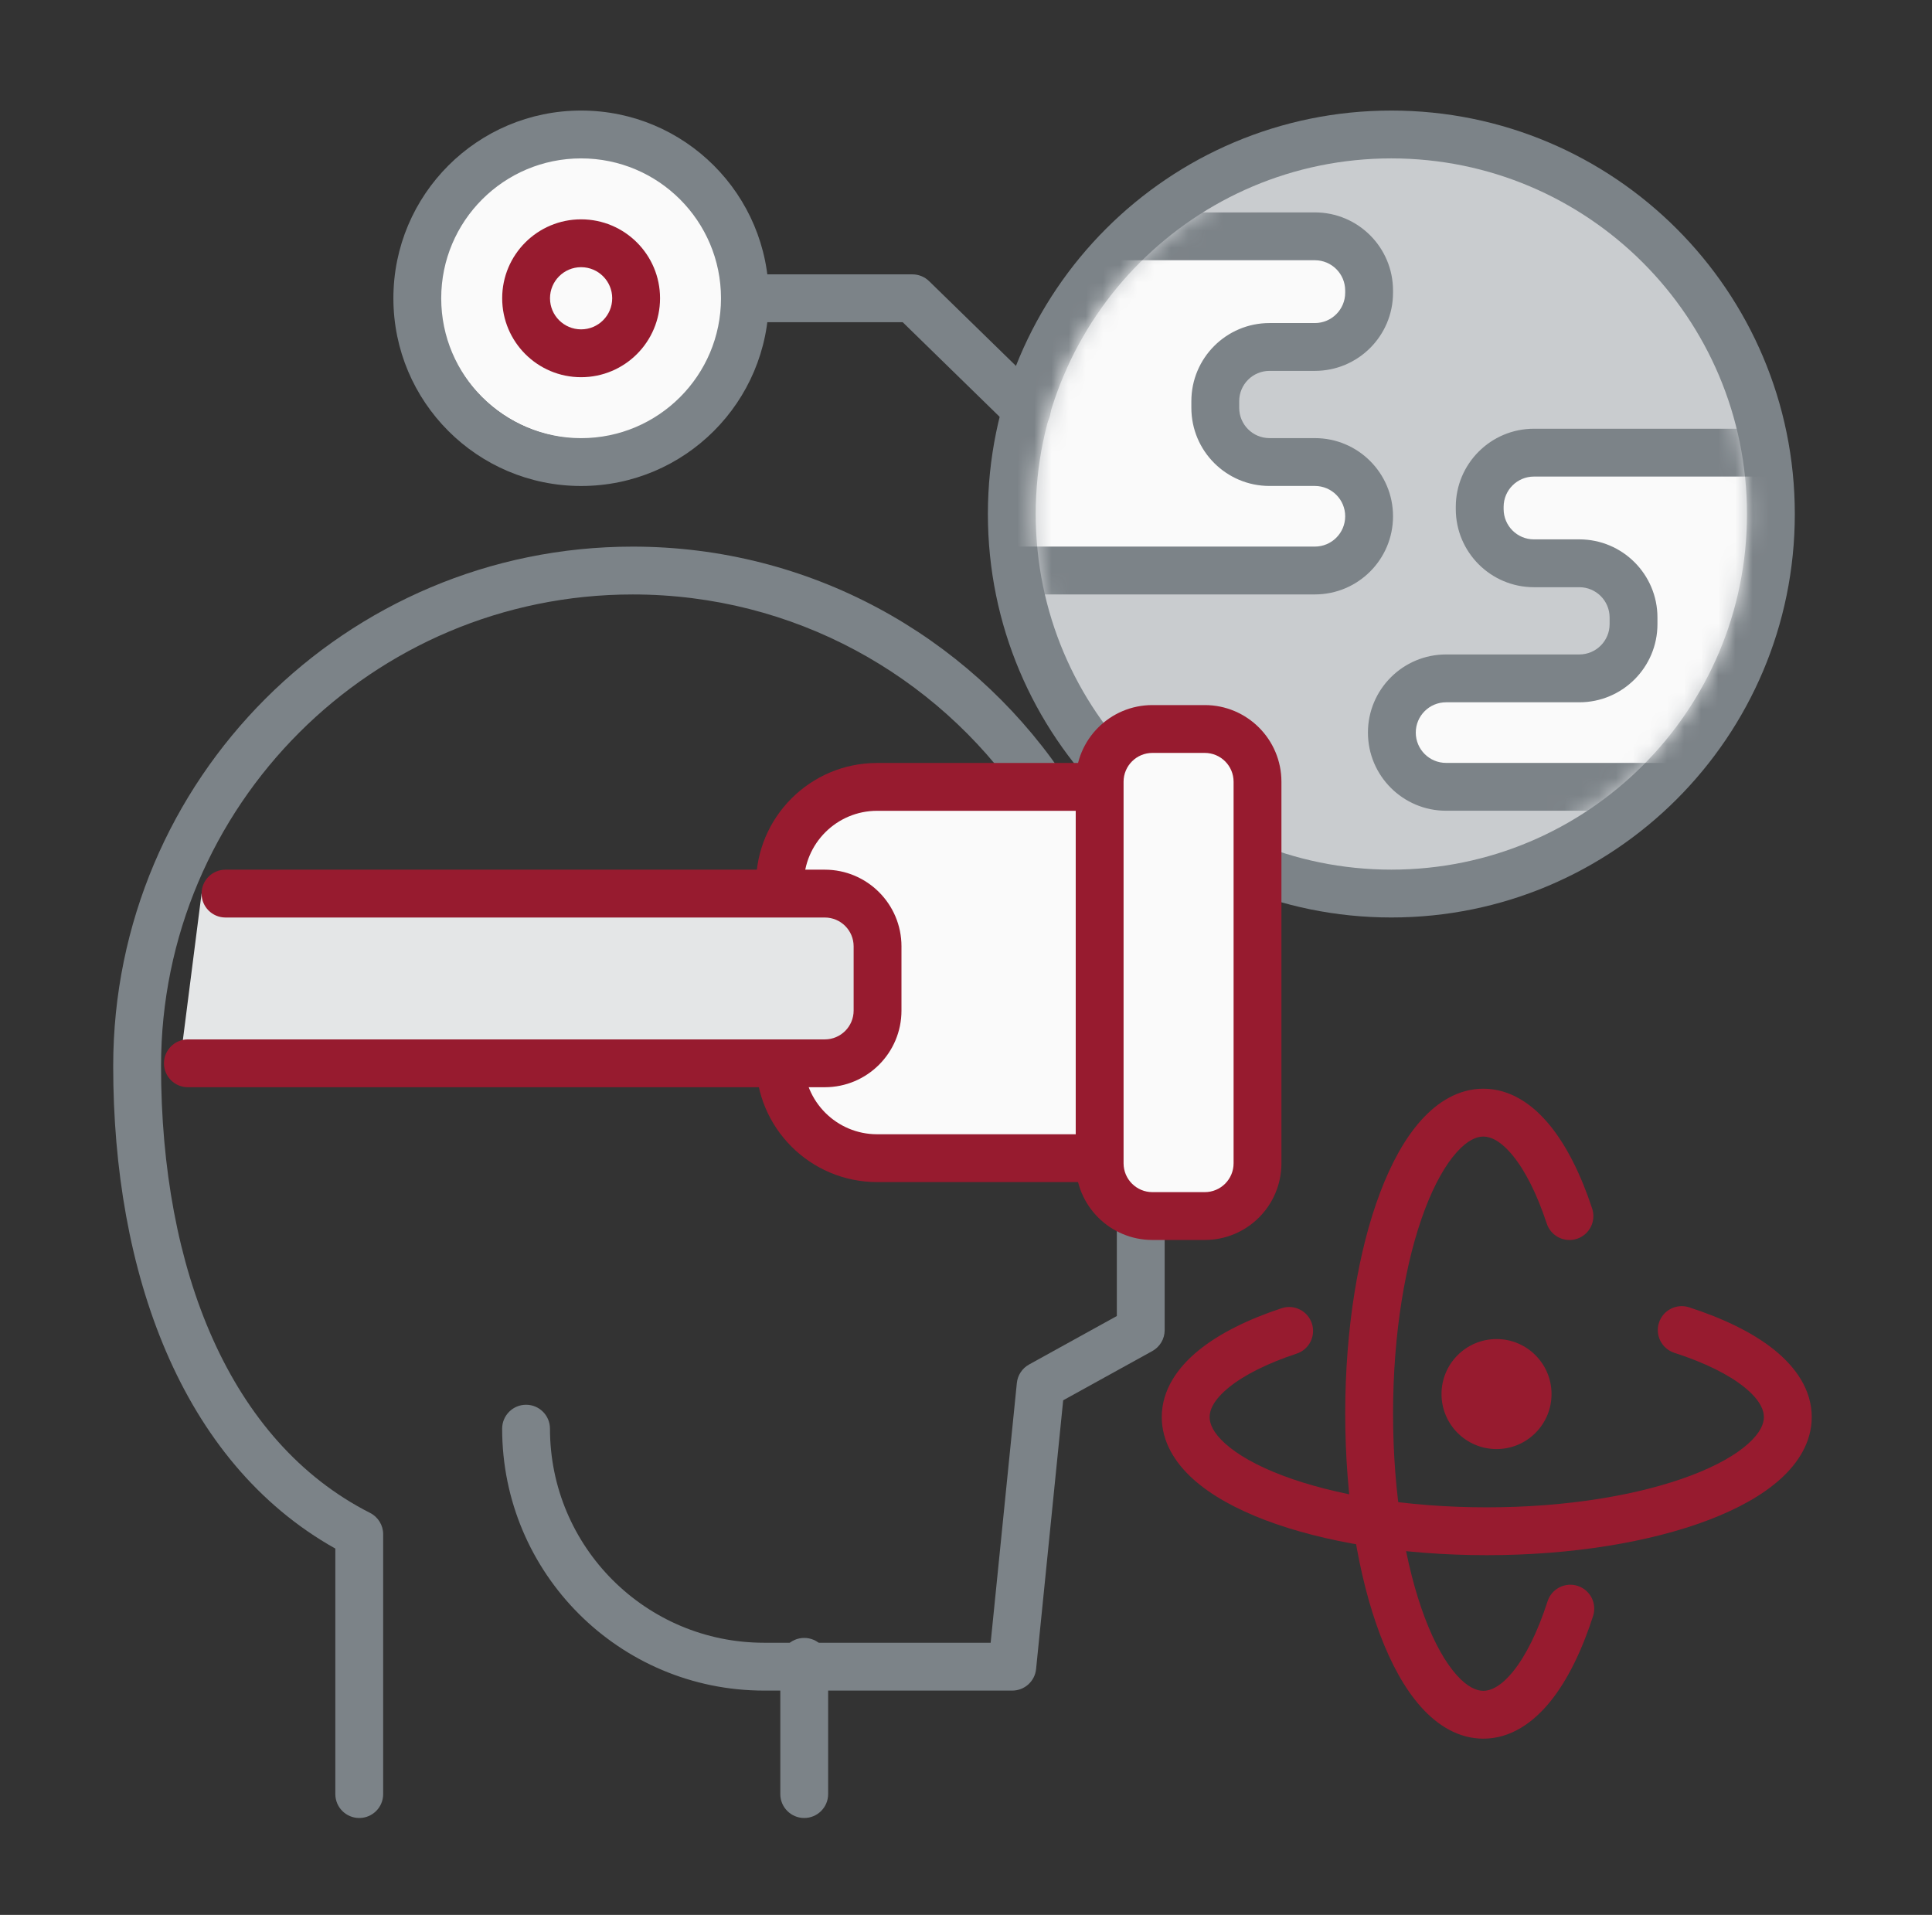 <svg width="113" height="112" viewBox="0 0 113 112" fill="none" xmlns="http://www.w3.org/2000/svg">
<rect x="0" y="0" width="113" height="112" fill="#333333" stroke="none"/>
<circle cx="34.1" cy="17.267" r="8.4" fill="#FAFAFA"/>
<path d="M81.378 52.263C93.638 52.263 103.577 42.324 103.577 30.064C103.577 17.804 93.638 7.865 81.378 7.865C69.118 7.865 59.179 17.804 59.179 30.064C59.179 42.324 69.118 52.263 81.378 52.263Z" fill="#C9CCCF"/>
<path fill-rule="evenodd" clip-rule="evenodd" d="M81.378 9.264C69.891 9.264 60.578 18.576 60.578 30.064C60.578 41.551 69.891 50.864 81.378 50.864C92.866 50.864 102.178 41.551 102.178 30.064C102.178 18.576 92.866 9.264 81.378 9.264ZM57.78 30.064C57.78 17.031 68.345 6.466 81.378 6.466C94.411 6.466 104.976 17.031 104.976 30.064C104.976 43.097 94.411 53.662 81.378 53.662C68.345 53.662 57.78 43.097 57.78 30.064Z" fill="#7C8388"/>
<path fill-rule="evenodd" clip-rule="evenodd" d="M33.988 9.264C29.47 9.264 25.806 12.927 25.806 17.445C25.806 21.964 29.47 25.627 33.988 25.627C38.507 25.627 42.17 21.964 42.17 17.445C42.17 12.927 38.507 9.264 33.988 9.264ZM23.009 17.445C23.009 11.382 27.924 6.466 33.988 6.466C40.052 6.466 44.968 11.382 44.968 17.445C44.968 23.509 40.052 28.425 33.988 28.425C27.924 28.425 23.009 23.509 23.009 17.445Z" fill="#7C8388"/>
<path fill-rule="evenodd" clip-rule="evenodd" d="M33.988 15.627C32.984 15.627 32.169 16.441 32.169 17.445C32.169 18.45 32.984 19.264 33.988 19.264C34.992 19.264 35.807 18.45 35.807 17.445C35.807 16.441 34.992 15.627 33.988 15.627ZM29.372 17.445C29.372 14.896 31.439 12.829 33.988 12.829C36.538 12.829 38.605 14.896 38.605 17.445C38.605 19.995 36.538 22.062 33.988 22.062C31.439 22.062 29.372 19.995 29.372 17.445Z" fill="#971B2F"/>
<path d="M87.53 84.754C89.307 84.754 90.747 83.314 90.747 81.537C90.747 79.76 89.307 78.319 87.53 78.319C85.753 78.319 84.312 79.76 84.312 81.537C84.312 83.314 85.753 84.754 87.53 84.754Z" fill="#971B2F"/>
<path fill-rule="evenodd" clip-rule="evenodd" d="M42.17 17.445C42.17 16.673 42.796 16.047 43.569 16.047H53.365C53.73 16.047 54.081 16.189 54.342 16.444L61.031 22.971C61.584 23.511 61.595 24.397 61.055 24.95C60.516 25.503 59.63 25.513 59.077 24.974L52.796 18.844H43.569C42.796 18.844 42.17 18.218 42.17 17.445Z" fill="#7C8388"/>
<path fill-rule="evenodd" clip-rule="evenodd" d="M6.621 62.358C6.621 45.575 20.225 31.971 37.008 31.971C47.379 31.971 56.538 37.169 62.019 45.097C62.458 45.732 62.299 46.603 61.663 47.043C61.028 47.482 60.156 47.323 59.717 46.688C54.737 39.483 46.422 34.769 37.008 34.769C21.771 34.769 9.419 47.12 9.419 62.358C9.419 74.255 13.425 84.321 21.644 88.487C22.115 88.725 22.411 89.208 22.411 89.735V104.933C22.411 105.706 21.785 106.332 21.012 106.332C20.239 106.332 19.613 105.706 19.613 104.933V90.574C10.547 85.493 6.621 74.349 6.621 62.358Z" fill="#7C8388"/>
<path d="M51.301 46.024H64.317V67.739H51.301C48.163 67.739 45.617 65.193 45.617 62.056V51.708C45.617 48.57 48.163 46.024 51.301 46.024Z" fill="#FAFAFA"/>
<path fill-rule="evenodd" clip-rule="evenodd" d="M51.301 47.423C48.936 47.423 47.016 49.343 47.016 51.708V62.056C47.016 64.421 48.936 66.341 51.301 66.341H62.918V47.423H51.301ZM44.218 51.708C44.218 47.797 47.391 44.625 51.301 44.625H64.317C65.09 44.625 65.716 45.251 65.716 46.024V67.739C65.716 68.512 65.09 69.138 64.317 69.138H51.301C47.391 69.138 44.218 65.966 44.218 62.056V51.708Z" fill="#971B2F"/>
<path fill-rule="evenodd" clip-rule="evenodd" d="M47.038 95.8C47.811 95.8 48.437 96.426 48.437 97.199V104.933C48.437 105.706 47.811 106.332 47.038 106.332C46.266 106.332 45.639 105.706 45.639 104.933V97.199C45.639 96.426 46.266 95.8 47.038 95.8Z" fill="#7C8388"/>
<path fill-rule="evenodd" clip-rule="evenodd" d="M66.721 69.088C67.494 69.088 68.12 69.715 68.12 70.487V77.798C68.12 78.307 67.843 78.776 67.397 79.022L62.184 81.901L60.599 97.621C60.527 98.336 59.925 98.88 59.207 98.88H44.688C36.227 98.88 29.37 92.022 29.37 83.561C29.37 82.789 29.996 82.162 30.769 82.162C31.541 82.162 32.167 82.789 32.167 83.561C32.167 90.477 37.773 96.082 44.688 96.082H57.942L59.474 80.891C59.52 80.434 59.787 80.029 60.19 79.807L65.322 76.972V70.487C65.322 69.715 65.949 69.088 66.721 69.088Z" fill="#7C8388"/>
<path fill-rule="evenodd" clip-rule="evenodd" d="M83.343 70.729C82.209 73.72 81.478 77.947 81.478 82.684C81.478 87.422 82.209 91.648 83.343 94.639C83.912 96.14 84.556 97.257 85.2 97.975C85.844 98.693 86.373 98.894 86.758 98.894C87.182 98.894 87.788 98.646 88.516 97.739C89.236 96.842 89.932 95.465 90.515 93.658C90.752 92.923 91.54 92.519 92.276 92.756C93.011 92.993 93.415 93.782 93.178 94.517C92.535 96.507 91.707 98.233 90.698 99.49C89.698 100.736 88.373 101.692 86.758 101.692C85.298 101.692 84.07 100.907 83.117 99.843C82.162 98.779 81.367 97.317 80.727 95.631C79.444 92.249 78.68 87.671 78.68 82.684C78.68 77.697 79.444 73.119 80.727 69.737C81.367 68.051 82.162 66.59 83.117 65.525C84.07 64.462 85.298 63.677 86.758 63.677C88.351 63.677 89.663 64.608 90.656 65.827C91.657 67.056 92.482 68.743 93.124 70.688C93.367 71.422 92.969 72.213 92.235 72.455C91.502 72.698 90.71 72.299 90.468 71.566C89.886 69.804 89.196 68.465 88.487 67.595C87.77 66.715 87.176 66.475 86.758 66.475C86.373 66.475 85.844 66.675 85.2 67.393C84.556 68.111 83.912 69.229 83.343 70.729Z" fill="#971B2F"/>
<path fill-rule="evenodd" clip-rule="evenodd" d="M97.03 77.364C97.267 76.629 98.056 76.225 98.791 76.462C100.781 77.105 102.507 77.933 103.764 78.942C105.009 79.942 105.966 81.267 105.966 82.882C105.966 84.341 105.181 85.569 104.117 86.523C103.052 87.478 101.591 88.273 99.905 88.913C96.523 90.195 91.945 90.96 86.958 90.96C81.971 90.96 77.393 90.195 74.011 88.913C72.325 88.273 70.864 87.478 69.799 86.523C68.736 85.569 67.95 84.341 67.95 82.882C67.95 81.289 68.882 79.977 70.101 78.984C71.33 77.983 73.016 77.158 74.962 76.515C75.695 76.273 76.487 76.671 76.729 77.405C76.972 78.138 76.573 78.93 75.84 79.172C74.078 79.754 72.739 80.444 71.869 81.153C70.989 81.87 70.748 82.464 70.748 82.882C70.748 83.267 70.949 83.796 71.667 84.44C72.385 85.084 73.503 85.728 75.003 86.297C77.994 87.431 82.221 88.162 86.958 88.162C91.695 88.162 95.922 87.431 98.913 86.297C100.413 85.728 101.531 85.084 102.249 84.44C102.967 83.796 103.168 83.267 103.168 82.882C103.168 82.458 102.92 81.852 102.012 81.124C101.116 80.404 99.739 79.708 97.932 79.125C97.197 78.888 96.793 78.1 97.03 77.364Z" fill="#971B2F"/>
<mask id="mask0_3897_3359" style="mask-type:alpha" maskUnits="userSpaceOnUse" x="60" y="9" width="43" height="42">
<path d="M81.362 50.832C92.841 50.832 102.146 41.527 102.146 30.048C102.146 18.569 92.841 9.264 81.362 9.264C69.883 9.264 60.578 18.569 60.578 30.048C60.578 41.527 69.883 50.832 81.362 50.832Z" fill="#C9CCCF"/>
</mask>
<g mask="url(#mask0_3897_3359)">
<path d="M76.906 13.822H63.877L60.078 18.257L57.656 23.465L56.781 28.949L57.256 33.368H76.906C78.656 33.368 80.077 31.949 80.077 30.196C80.077 28.445 78.658 27.024 76.906 27.024H74.251C72.501 27.024 71.08 25.605 71.08 23.853V23.465C71.08 21.714 72.499 20.294 74.251 20.294H76.906C78.656 20.294 80.077 18.875 80.077 17.122V16.994C80.077 15.243 78.658 13.822 76.906 13.822Z" fill="#FAFAFA"/>
<path fill-rule="evenodd" clip-rule="evenodd" d="M62.815 12.912C63.081 12.602 63.469 12.423 63.877 12.423H76.905C79.431 12.423 81.476 14.471 81.476 16.994V17.122C81.476 19.648 79.428 21.692 76.905 21.692H74.251C73.272 21.692 72.479 22.486 72.479 23.465V23.853C72.479 24.832 73.273 25.625 74.251 25.625H76.905C79.431 25.625 81.476 27.673 81.476 30.196C81.476 32.722 79.428 34.767 76.905 34.767H57.256C56.541 34.767 55.942 34.228 55.865 33.517L55.39 29.099C55.376 28.975 55.38 28.851 55.399 28.728L56.274 23.244C56.295 23.117 56.333 22.992 56.387 22.875L58.81 17.667C58.863 17.551 58.933 17.444 59.016 17.347L62.815 12.912ZM64.521 15.221L61.266 19.021L59.007 23.878L58.191 28.985L58.513 31.969H76.905C77.884 31.969 78.678 31.175 78.678 30.196C78.678 29.217 77.885 28.423 76.905 28.423H74.251C71.728 28.423 69.681 26.379 69.681 23.853V23.465C69.681 20.942 71.725 18.895 74.251 18.895H76.905C77.884 18.895 78.678 18.101 78.678 17.122V16.994C78.678 16.015 77.885 15.221 76.905 15.221H64.521Z" fill="#7C8388"/>
<path d="M105.718 26.475H89.718C87.965 26.475 86.546 27.896 86.546 29.646V29.774C86.546 31.527 87.967 32.946 89.718 32.946H92.372C94.124 32.946 95.543 34.367 95.543 36.117V36.505C95.543 38.258 94.122 39.677 92.372 39.677H84.58C82.827 39.677 81.408 41.098 81.408 42.848C81.408 44.601 82.829 46.02 84.58 46.02H99.236" fill="#FAFAFA"/>
<path d="M105.718 26.475H89.718C87.965 26.475 86.546 27.896 86.546 29.646V29.774C86.546 31.527 87.967 32.946 89.718 32.946H92.372C94.124 32.946 95.543 34.367 95.543 36.117V36.505C95.543 38.258 94.122 39.677 92.372 39.677H84.58C82.827 39.677 81.408 41.098 81.408 42.848C81.408 44.601 82.829 46.02 84.58 46.02H99.236L104.045 39.677L105.718 34.645V26.475Z" fill="#FAFAFA"/>
<path fill-rule="evenodd" clip-rule="evenodd" d="M85.147 29.646C85.147 27.124 87.192 25.076 89.718 25.076H105.718C106.49 25.076 107.116 25.702 107.116 26.475V34.645C107.116 34.794 107.092 34.943 107.045 35.086L105.372 40.118C105.324 40.263 105.252 40.4 105.16 40.522L100.351 46.865C100.087 47.214 99.674 47.419 99.236 47.419H84.58C82.057 47.419 80.009 45.374 80.009 42.848C80.009 40.326 82.054 38.278 84.58 38.278H92.372C93.35 38.278 94.144 37.485 94.144 36.505V36.117C94.144 35.139 93.351 34.345 92.372 34.345H89.718C87.195 34.345 85.147 32.3 85.147 29.774V29.646ZM89.718 27.874C88.738 27.874 87.945 28.668 87.945 29.646V29.774C87.945 30.754 88.739 31.547 89.718 31.547H92.372C94.897 31.547 96.942 33.595 96.942 36.117V36.505C96.942 39.031 94.894 41.076 92.372 41.076H84.58C83.6 41.076 82.807 41.87 82.807 42.848C82.807 43.828 83.601 44.621 84.58 44.621H98.541L102.79 39.016L104.319 34.418V27.874H89.718Z" fill="#7C8388"/>
</g>
<path d="M70.465 42.638H67.403C65.699 42.638 64.317 44.02 64.317 45.724V68.039C64.317 69.743 65.699 71.125 67.403 71.125H70.465C72.169 71.125 73.55 69.743 73.55 68.039V45.724C73.55 44.02 72.169 42.638 70.465 42.638Z" fill="#FAFAFA"/>
<path fill-rule="evenodd" clip-rule="evenodd" d="M67.403 44.037C66.471 44.037 65.716 44.792 65.716 45.724V68.039C65.716 68.971 66.471 69.726 67.403 69.726H70.465C71.396 69.726 72.151 68.971 72.151 68.039V45.724C72.151 44.792 71.396 44.037 70.465 44.037H67.403ZM62.918 45.724C62.918 43.247 64.926 41.239 67.403 41.239H70.465C72.941 41.239 74.949 43.247 74.949 45.724V68.039C74.949 70.516 72.941 72.524 70.465 72.524H67.403C64.926 72.524 62.918 70.516 62.918 68.039V45.724Z" fill="#971B2F"/>
<path d="M11.789 52.265H48.241C49.946 52.265 51.327 53.646 51.327 55.351V59.106C51.327 60.81 49.946 62.191 48.241 62.191H10.522" fill="#E4E6E7"/>
<path fill-rule="evenodd" clip-rule="evenodd" d="M11.79 52.265C11.79 51.492 12.416 50.866 13.189 50.866H48.241C50.718 50.866 52.726 52.873 52.726 55.351V59.106C52.726 61.583 50.718 63.59 48.241 63.59H10.989C10.216 63.59 9.59 62.964 9.59 62.191C9.59 61.419 10.216 60.793 10.989 60.793H48.241C49.173 60.793 49.928 60.038 49.928 59.106V55.351C49.928 54.419 49.173 53.664 48.241 53.664H13.189C12.416 53.664 11.79 53.038 11.79 52.265Z" fill="#971B2F"/>
</svg>
